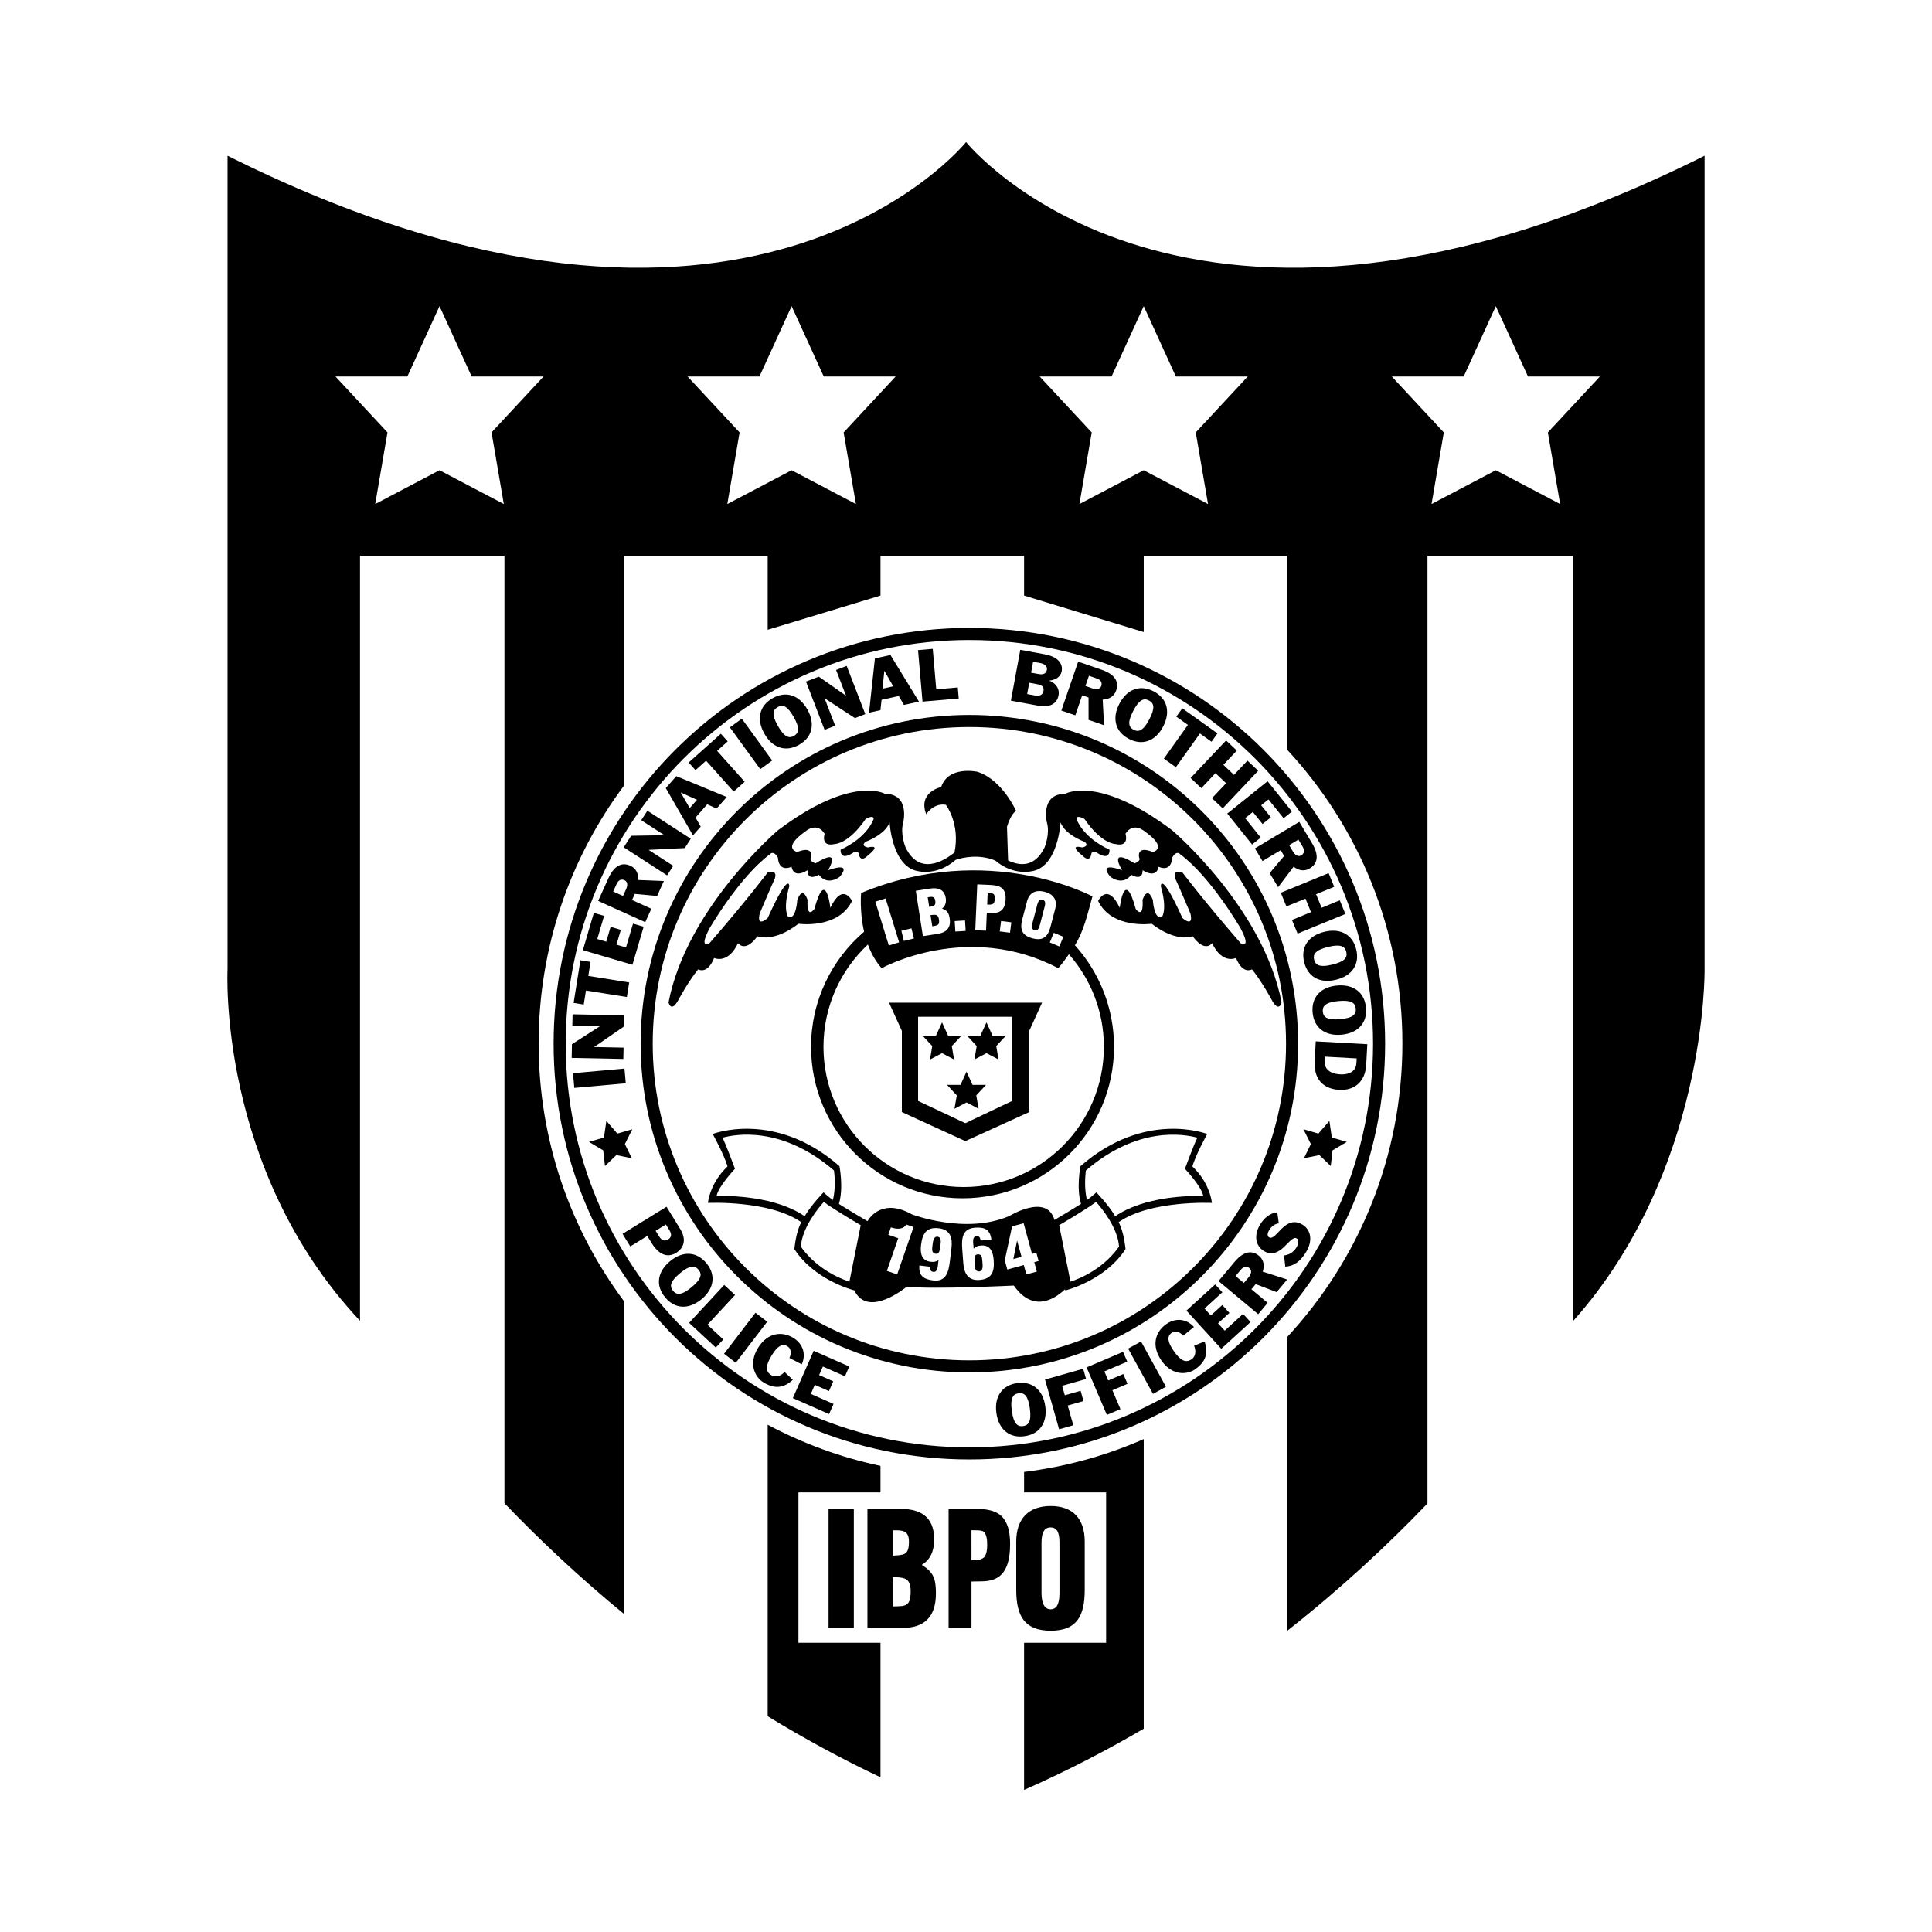 <?xml version="1.0" encoding="utf-8"?>
<!-- Generator: Adobe Illustrator 13.0.0, SVG Export Plug-In . SVG Version: 6.00 Build 14948)  -->
<!DOCTYPE svg PUBLIC "-//W3C//DTD SVG 1.0//EN" "http://www.w3.org/TR/2001/REC-SVG-20010904/DTD/svg10.dtd">
<svg version="1.0" id="Layer_1" xmlns="http://www.w3.org/2000/svg" xmlns:xlink="http://www.w3.org/1999/xlink" x="0px" y="0px"
	 width="192.756px" height="192.756px" viewBox="0 0 192.756 192.756" enable-background="new 0 0 192.756 192.756"
	 xml:space="preserve">
<g>
	<polygon fill-rule="evenodd" clip-rule="evenodd" fill="#FFFFFF" points="0,0 192.756,0 192.756,192.756 0,192.756 0,0 	"/>
	<path fill-rule="evenodd" clip-rule="evenodd" d="M156.951,131.77v0.016v0.012c13.4-15.018,13.117-35.086,13.117-35.086V15.538
		c-51.842,25.92-73.682-1.365-73.682-1.365s-21.841,27.285-73.683,1.365v81.173c0,0-1.033,19.879,13.216,35.066V55.442h14.41v94.535
		c3.39,3.537,7.368,7.309,11.938,11.057v-31.197c-5.356-7.18-8.528-16.088-8.528-25.734c0-9.648,3.171-18.555,8.528-25.737V55.442
		h14.325v7.39l11.255-3.411v-3.979h14.325v3.979l11.938,3.638v-7.618h14.324v19.376c7.125,7.687,11.484,17.976,11.484,29.284
		c0,11.307-4.359,21.596-11.484,29.283v29.314c5.438-4.277,10.096-8.641,13.984-12.697v-94.56h14.533v76.316
		C156.949,131.762,156.953,131.766,156.951,131.77L156.951,131.77z"/>
	<path fill-rule="evenodd" clip-rule="evenodd" d="M76.592,171.23c3.523,2.156,7.275,4.207,11.255,6.09V163.9h-8.186v-15.006h8.186
		v-2.643c-3.984-0.844-7.762-2.242-11.255-4.105V171.23L76.592,171.23z"/>
	<path fill-rule="evenodd" clip-rule="evenodd" d="M102.172,148.895h8.186V163.9h-8.186v14.682
		c4.223-1.865,8.203-3.926,11.938-6.109V143.58c-3.732,1.637-7.742,2.76-11.938,3.277V148.895L102.172,148.895z"/>
	<path fill-rule="evenodd" clip-rule="evenodd" d="M96.714,62.648c-22.909,0-41.481,18.572-41.481,41.481
		c0,22.91,18.572,41.482,41.481,41.482s41.481-18.572,41.481-41.482C138.195,81.22,119.623,62.648,96.714,62.648L96.714,62.648z"/>
	<path fill-rule="evenodd" clip-rule="evenodd" fill="#FFFFFF" d="M96.714,63.854c-22.243,0-40.275,18.032-40.275,40.275
		c0,22.244,18.032,40.275,40.275,40.275c22.245,0,40.276-18.031,40.276-40.275C136.99,81.886,118.959,63.854,96.714,63.854
		L96.714,63.854z"/>
	<path fill-rule="evenodd" clip-rule="evenodd" d="M96.714,71.33c-18.114,0-32.799,14.685-32.799,32.799
		c0,18.115,14.685,32.799,32.799,32.799s32.799-14.684,32.799-32.799C129.514,86.015,114.828,71.33,96.714,71.33L96.714,71.33z"/>
	<path fill-rule="evenodd" clip-rule="evenodd" fill="#FFFFFF" d="M96.714,72.536c-17.448,0-31.593,14.145-31.593,31.593
		c0,17.449,14.145,31.594,31.593,31.594s31.594-14.145,31.594-31.594C128.309,86.681,114.162,72.536,96.714,72.536L96.714,72.536z"
		/>
	<path fill-rule="evenodd" clip-rule="evenodd" d="M107.242,94.307c0.896-1.426,1.236-3.031,1.75-4.872
		c0,0-10.359-5.613-23.078-0.341c0,0-0.175,1.812,0.298,3.864c-3.238,2.772-5.293,6.887-5.293,11.483
		c0,8.348,6.767,15.113,15.113,15.113c8.346,0,15.114-6.766,15.114-15.113C111.146,100.543,109.668,96.988,107.242,94.307
		L107.242,94.307z"/>
	<path fill-rule="evenodd" clip-rule="evenodd" fill="#FFFFFF" d="M106.646,95.206c-0.592,0.844-1.064,1.392-1.064,1.392
		c-9.059-4.757-17.621,0-17.621,0c-0.624-0.708-1.063-1.53-1.372-2.364c-2.725,2.552-4.431,6.181-4.431,10.208
		c0,7.727,6.263,13.988,13.988,13.988c7.725,0,13.988-6.262,13.988-13.988C110.135,100.9,108.816,97.67,106.646,95.206
		L106.646,95.206z"/>
	<path fill-rule="evenodd" clip-rule="evenodd" d="M120.914,120.016c0,0-0.16-1.953-1.945-3.633
		c0.285-1.098,1.473-3.244,1.473-3.244s-6.197-2.434-12.646,3.211c0,0-0.428,2.158,0.053,3.768c-0.725,0.461-2.057,1.252-2.646,1.6
		c-0.762-2.699-4.508-0.393-4.508-0.393c-4.376,1.877-9.72-0.17-9.72-0.17c-2.827-1.588-4.14,0.201-4.428,0.682
		c-0.401-0.236-2.022-1.193-2.847-1.719c0.48-1.609,0.053-3.768,0.053-3.768c-6.451-5.645-12.647-3.211-12.647-3.211
		s1.187,2.146,1.473,3.244c-1.786,1.68-1.947,3.633-1.947,3.633s6.142-0.297,9.315,1.926c-0.542,0.936-0.693,2.682-0.693,2.682
		c1.952,3.012,5.633,4.027,5.984,4.119c1.38,2.85,5.225-0.369,5.225-0.369c2.615,0.285,10.687-0.113,10.687-0.113
		c2.025,2.898,4.309,1.143,5.107,0.367l0.023,0.123c0,0,3.963-0.963,6.014-4.127c0,0-0.152-1.746-0.693-2.682
		C114.773,119.719,120.914,120.016,120.914,120.016L120.914,120.016z"/>
	<polygon fill-rule="evenodd" clip-rule="evenodd" fill="#FFFFFF" points="43.85,30.544 47.057,37.565 54.229,37.565 49.04,43.145 
		50.265,50.288 43.85,46.916 37.435,50.289 38.66,43.145 33.469,37.565 40.642,37.565 43.85,30.544 	"/>
	<polygon fill-rule="evenodd" clip-rule="evenodd" fill="#FFFFFF" points="78.979,30.544 82.187,37.565 89.359,37.565 
		84.169,43.145 85.395,50.288 78.979,46.916 72.564,50.289 73.79,43.145 68.599,37.565 75.771,37.565 78.979,30.544 	"/>
	<polygon fill-rule="evenodd" clip-rule="evenodd" fill="#FFFFFF" points="114.109,30.544 117.316,37.565 124.488,37.565 
		119.299,43.145 120.525,50.288 114.109,46.916 107.693,50.289 108.92,43.145 103.729,37.565 110.9,37.565 114.109,30.544 	"/>
	<polygon fill-rule="evenodd" clip-rule="evenodd" fill="#FFFFFF" points="149.238,30.544 152.447,37.565 159.619,37.565 
		154.43,43.145 155.654,50.288 149.238,46.916 142.824,50.289 144.049,43.145 138.859,37.565 146.031,37.565 149.238,30.544 	"/>
	<polygon fill-rule="evenodd" clip-rule="evenodd" points="103.965,100.037 102.686,102.85 102.686,110.951 96.311,113.85 
		89.979,110.951 89.979,102.85 88.7,100.037 103.965,100.037 	"/>
	<polygon fill-rule="evenodd" clip-rule="evenodd" fill="#FFFFFF" points="91.599,101.443 91.599,109.842 96.311,112.059 
		100.979,109.842 100.979,101.443 91.599,101.443 	"/>
	<polygon fill-rule="evenodd" clip-rule="evenodd" points="93.986,102.004 94.587,103.32 95.933,103.32 94.959,104.365 
		95.189,105.705 93.986,105.074 92.784,105.705 93.013,104.367 92.04,103.32 93.385,103.32 93.986,102.004 	"/>
	<polygon fill-rule="evenodd" clip-rule="evenodd" points="60.497,111.832 61.592,113.1 63.086,112.664 62.344,114.143 
		63.034,115.557 61.492,115.244 60.36,116.336 60.181,114.773 58.761,113.926 60.255,113.49 60.497,111.832 	"/>
	<polygon fill-rule="evenodd" clip-rule="evenodd" points="132.633,111.832 131.537,113.1 130.043,112.664 130.785,114.143 
		130.096,115.557 131.637,115.244 132.77,116.336 132.949,114.773 134.369,113.926 132.875,113.49 132.633,111.832 	"/>
	<polygon fill-rule="evenodd" clip-rule="evenodd" points="98.42,102.004 99.021,103.32 100.365,103.32 99.393,104.365 
		99.623,105.705 98.42,105.074 97.217,105.705 97.447,104.367 96.474,103.32 97.819,103.32 98.42,102.004 	"/>
	<polygon fill-rule="evenodd" clip-rule="evenodd" points="96.431,106.92 97.032,108.236 98.377,108.236 97.403,109.283 
		97.633,110.623 96.431,109.99 95.228,110.623 95.458,109.283 94.484,108.236 95.829,108.236 96.431,106.92 	"/>
	<path fill-rule="evenodd" clip-rule="evenodd" fill="#FFFFFF" d="M71.495,119.322c0.165-0.953,1.83-2.711,1.83-2.711
		s-0.899-2.449-1.241-3.102c1.305-0.361,5.952-1.191,11.124,3.273c0.053,0.4,0.191,1.746-0.109,2.941
		c-0.33-0.221-0.936-0.758-0.936-0.758s-1.15,1.162-1.884,2.377C77.367,119.344,72.836,119.289,71.495,119.322L71.495,119.322z"/>
	<path fill-rule="evenodd" clip-rule="evenodd" fill="#FFFFFF" d="M84.746,127.873c-3.063-1.021-4.559-3.07-4.847-3.506
		c0.138-1.893,1.716-3.809,2.294-4.451c0.85,0.65,2.965,1.9,3.68,2.32L84.746,127.873L84.746,127.873z"/>
	<path fill-rule="evenodd" clip-rule="evenodd" fill="#FFFFFF" d="M111.268,121.344c-0.734-1.215-1.885-2.377-1.885-2.377
		s-0.605,0.537-0.936,0.758c-0.301-1.195-0.162-2.541-0.109-2.941c5.172-4.465,9.818-3.635,11.123-3.273
		c-0.342,0.652-1.24,3.102-1.24,3.102s1.666,1.758,1.83,2.711C118.711,119.289,114.18,119.344,111.268,121.344L111.268,121.344z"/>
	<path fill-rule="evenodd" clip-rule="evenodd" fill="#FFFFFF" d="M105.672,122.236c0.715-0.42,2.832-1.67,3.682-2.32
		c0.576,0.643,2.156,2.559,2.293,4.451c-0.289,0.436-1.783,2.484-4.848,3.506L105.672,122.236L105.672,122.236z"/>
	<path fill-rule="evenodd" clip-rule="evenodd" fill="#FFFFFF" d="M89.614,123.537l-0.986-0.342l0.256-0.74
		c0.52,0.186,1.219,0.248,1.534-0.285l0.728,0.252l-1.635,4.729l-1.025-0.354L89.614,123.537L89.614,123.537z"/>
	<path fill-rule="evenodd" clip-rule="evenodd" fill="#FFFFFF" d="M92.802,126.383c-0.025,0.266,0.012,0.475,0.317,0.512
		c0.434,0.051,0.441-0.537,0.476-0.83l0.041-0.338c-0.295,0.172-0.463,0.199-0.802,0.158c-0.921-0.109-1.034-0.891-0.942-1.656
		c0.136-1.145,0.526-1.832,1.779-1.684c1.138,0.137,1.377,0.947,1.257,1.963l-0.16,1.34c-0.125,1.057-0.381,2.055-1.654,1.904
		c-0.961-0.113-1.475-0.471-1.387-1.496L92.802,126.383L92.802,126.383z"/>
	<path fill-rule="evenodd" clip-rule="evenodd" d="M93.036,124.242c-0.037,0.311-0.128,0.795,0.305,0.846
		c0.413,0.049,0.429-0.438,0.463-0.721c0.038-0.318,0.192-0.924-0.275-0.98C93.109,123.338,93.069,123.971,93.036,124.242
		L93.036,124.242z"/>
	<path fill-rule="evenodd" clip-rule="evenodd" fill="#FFFFFF" d="M97.83,123.77c-0.026-0.264-0.104-0.463-0.41-0.439
		c-0.435,0.033-0.329,0.613-0.307,0.904l0.026,0.34c0.256-0.225,0.416-0.285,0.755-0.311c0.925-0.07,1.187,0.676,1.246,1.443
		c0.088,1.148-0.162,1.9-1.42,1.996c-1.142,0.088-1.535-0.662-1.612-1.682l-0.103-1.346c-0.081-1.061-0.023-2.092,1.254-2.189
		c0.965-0.074,1.539,0.176,1.65,1.201L97.83,123.77L97.83,123.77z"/>
	<path fill-rule="evenodd" clip-rule="evenodd" d="M98.033,126.154l-0.04-0.51c-0.021-0.266-0.122-0.523-0.441-0.5
		c-0.299,0.023-0.34,0.285-0.328,0.545l0.057,0.748c0.019,0.238,0.149,0.432,0.415,0.412
		C98.016,126.826,98.057,126.453,98.033,126.154L98.033,126.154z"/>
	<polygon fill-rule="evenodd" clip-rule="evenodd" fill="#FFFFFF" points="100.246,125.74 100.977,122.354 102.127,122.041 
		102.963,125.105 103.396,124.986 103.621,125.809 103.188,125.928 103.443,126.867 102.398,127.152 102.143,126.213 
		100.498,126.662 100.246,125.74 	"/>
	<polygon fill-rule="evenodd" clip-rule="evenodd" points="101.918,125.391 101.48,123.793 101.469,123.795 101.102,125.613 
		101.918,125.391 	"/>
	<polygon fill-rule="evenodd" clip-rule="evenodd" points="82.666,162.412 82.666,150.539 85.187,150.539 85.187,162.412 
		82.666,162.412 	"/>
	<path fill-rule="evenodd" clip-rule="evenodd" d="M86.545,162.412v-11.873h3.266c1.905,0,3.394,0.68,3.394,3.07
		c0,1.045-0.344,1.979-1.217,2.502v0.031c1.146,0.729,1.389,1.361,1.389,2.834c0,2.406-1.232,3.436-3.28,3.436H86.545
		L86.545,162.412z"/>
	<path fill-rule="evenodd" clip-rule="evenodd" fill="#FFFFFF" d="M89.066,160.273c1.261-0.031,1.79,0.064,1.79-1.535
		c0-1.377-0.716-1.346-1.79-1.393V160.273L89.066,160.273z"/>
	<path fill-rule="evenodd" clip-rule="evenodd" fill="#FFFFFF" d="M89.066,155.209c1.103-0.08,1.619,0,1.619-1.408
		c0-1.172-0.73-1.125-1.619-1.125V155.209L89.066,155.209z"/>
	<path fill-rule="evenodd" clip-rule="evenodd" d="M94.641,162.412v-11.873h2.71c0.881,0,2.153,0.096,2.79,0.982
		c0.531,0.727,0.635,1.613,0.635,2.58c0,1.281-0.246,2.723-1.283,3.307c-0.791,0.477-1.713,0.334-2.569,0.381v4.623H94.641
		L94.641,162.412z"/>
	<path fill-rule="evenodd" clip-rule="evenodd" fill="#FFFFFF" d="M96.923,155.652c0.428-0.016,0.921,0.047,1.284-0.301
		c0.234-0.316,0.285-0.791,0.285-1.203c0-0.459-0.039-1.156-0.428-1.377c-0.22-0.096-0.532-0.096-0.895-0.096h-0.246V155.652
		L96.923,155.652z"/>
	<path fill-rule="evenodd" clip-rule="evenodd" d="M108.223,158.629c0,2.674-0.844,4.066-3.395,4.066
		c-2.549,0-3.438-1.393-3.438-4.066v-4.828c0-2.279,1.232-3.547,3.438-3.547s3.395,1.268,3.395,3.547V158.629L108.223,158.629z"/>
	<path fill-rule="evenodd" clip-rule="evenodd" fill="#FFFFFF" d="M105.703,153.99c0-0.729-0.059-1.6-0.889-1.6
		c-0.803,0-0.902,0.871-0.902,1.6v4.875c0,0.682,0.1,1.693,0.916,1.693s0.875-1.012,0.875-1.693V153.99L105.703,153.99z"/>
	<path fill-rule="evenodd" clip-rule="evenodd" d="M116.951,82.841c-7.389-5.571-10.688-3.638-10.688-3.638
		c-2.5,0-1.818,2.842-1.818,2.842c0.342,1.137-0.227,2.501-0.227,2.501c-0.973,2.004-2.463,1.867-3.641,1.304l-0.111-3.351
		c0,0,0.34-1.25,0.908-1.591c0,0-1.363-3.112-3.864-3.908c0,0-2.885-0.64-3.609,1.521c0,0-2.345,0.498-1.493,2.714
		c0,0,0.725-1.151,1.961-0.938c0,0,1.448,1.873,0.861,4.758c-1.098,0.877-3.509,2.325-4.883-0.509c0,0-0.568-1.364-0.227-2.501
		c0,0,0.682-2.842-1.819-2.842c0,0-3.297-1.933-10.687,3.638c0,0-9.095,7.731-10.914,17.167c0,0,0.227,1.023,0.909-0.113
		c0,0,1.023-1.934,2.047-3.184c0,0,0.909,0.568,1.591-1.137c0,0,1.364,0.682,2.388-1.478c0,0,0.682,1.023,1.933-0.683
		c0,0,1.591,0.683,4.093-1.25c0,0,3.979,0.568,5.343-2.274c0,0-0.91-1.933-2.16,0.683c0,0-0.455-4.093-1.591,0.114
		c0,0-0.796,1.137-0.683-0.91c0,0-0.455-1.478-1.023,0c0,0-0.114,2.046-0.91,1.705c0,0-0.568-0.682,0.114-3.069
		c0,0,0-1.592-2.16,3.183c0,0-1.137,1.023-0.796-0.455c0,0,1.251-2.956,1.478-3.411c0,0,0.455-1.023-0.682-0.682
		c0,0-2.046,2.729-5.798,7.049c0,0-1.136,0.682,0-1.478c0,0,2.956-5.116,6.026-7.39c0,0,0.341-0.455,0.796,0.341
		c0,0,0,1.478,1.364,0.909c0,0,0.114,1.251,1.591,0.341c0,0-0.113,1.137,1.137,0.455c0,0,0.682,1.137,2.046,0.228
		c0,0,1.478-1.592-1.137-0.682c0,0,1.478-2.387-1.25-0.682c0,0-0.682-0.228-0.455-0.568c0,0,0.341-1.25-1.364-0.568
		c0,0-1.592-0.341,0.796-2.046c0,0,1.137-1.023,1.933,0.227c0,0-0.455,1.364,1.023,1.023c0,0,1.364,0,3.069-2.501
		c0,0,0.796-0.455,0.796,0c0,0-0.568,1.819-3.297,3.07c0,0-0.114,1.25,1.364,0.228c0,0,0.455-0.114,0.455,0.227
		c0,0,0.114,0.91,0.91,0.114c0,0,1.478-1.137,0-0.796c0,0-0.796-0.113-0.228-0.568c0,0,1.933-0.682,2.387-1.933
		c0,0,0.228,4.547,2.956,4.889c0,0,1.851,0.43,3.634-1.149c0.676-0.226,2.285-0.61,3.95,0.066c1.76,1.5,3.557,1.083,3.557,1.083
		c2.729-0.341,2.957-4.889,2.957-4.889c0.453,1.25,2.387,1.933,2.387,1.933c0.568,0.455-0.227,0.568-0.227,0.568
		c-1.479-0.341,0,0.796,0,0.796c0.795,0.796,0.908-0.114,0.908-0.114c0-0.341,0.455-0.227,0.455-0.227
		c1.479,1.023,1.365-0.228,1.365-0.228c-2.729-1.25-3.297-3.07-3.297-3.07c0-0.455,0.795,0,0.795,0
		c1.705,2.501,3.07,2.501,3.07,2.501c1.477,0.341,1.023-1.023,1.023-1.023c0.795-1.25,1.932-0.227,1.932-0.227
		c2.389,1.705,0.797,2.046,0.797,2.046c-1.707-0.682-1.365,0.568-1.365,0.568c0.227,0.341-0.455,0.568-0.455,0.568
		c-2.729-1.705-1.25,0.682-1.25,0.682c-2.615-0.91-1.137,0.682-1.137,0.682c1.363,0.91,2.047-0.228,2.047-0.228
		c1.25,0.682,1.137-0.455,1.137-0.455c1.477,0.91,1.592-0.341,1.592-0.341c1.363,0.569,1.363-0.909,1.363-0.909
		c0.455-0.796,0.797-0.341,0.797-0.341c3.068,2.274,6.025,7.39,6.025,7.39c1.137,2.16,0,1.478,0,1.478
		c-3.752-4.32-5.799-7.049-5.799-7.049c-1.137-0.341-0.682,0.682-0.682,0.682c0.227,0.455,1.477,3.411,1.477,3.411
		c0.342,1.478-0.795,0.455-0.795,0.455c-2.16-4.775-2.16-3.183-2.16-3.183c0.682,2.387,0.113,3.069,0.113,3.069
		c-0.795,0.341-0.908-1.705-0.908-1.705c-0.57-1.478-1.023,0-1.023,0c0.113,2.046-0.684,0.91-0.684,0.91
		c-1.137-4.207-1.592-0.114-1.592-0.114c-1.25-2.615-2.158-0.683-2.158-0.683c1.363,2.842,5.342,2.274,5.342,2.274
		c2.502,1.933,4.094,1.25,4.094,1.25c1.25,1.706,1.932,0.683,1.932,0.683c1.023,2.16,2.389,1.478,2.389,1.478
		c0.682,1.705,1.592,1.137,1.592,1.137c1.023,1.25,2.045,3.184,2.045,3.184c0.684,1.137,0.91,0.113,0.91,0.113
		C126.047,90.572,116.951,82.841,116.951,82.841L116.951,82.841z"/>
	<polygon fill-rule="evenodd" clip-rule="evenodd" points="57.299,108.539 57.168,107.072 62.302,106.611 62.434,108.078 
		57.299,108.539 	"/>
	<polygon fill-rule="evenodd" clip-rule="evenodd" points="57.035,105.547 57.063,104.176 59.835,102.398 59.835,102.385 
		57.102,102.33 57.125,101.197 62.279,101.303 62.256,102.408 59.295,104.447 59.294,104.461 62.213,104.521 62.189,105.652 
		57.035,105.547 	"/>
	<polygon fill-rule="evenodd" clip-rule="evenodd" points="58.461,98.822 58.238,100.225 57.229,100.062 57.906,95.807 
		58.916,95.968 58.693,97.368 62.774,98.018 62.542,99.473 58.461,98.822 	"/>
	<polygon fill-rule="evenodd" clip-rule="evenodd" points="58.152,94.8 59.248,91.079 60.269,91.378 59.589,93.688 60.485,93.952 
		60.92,92.473 61.94,92.773 61.505,94.252 62.454,94.531 63.155,92.15 64.215,92.462 63.098,96.256 58.152,94.8 	"/>
	<path fill-rule="evenodd" clip-rule="evenodd" d="M59.676,89.885l1.018-2.25c0.708-1.566,1.592-1.533,2.201-1.258
		c0.584,0.264,0.81,0.808,0.779,1.422l2.559,0.102l-0.674,1.491l-2.227-0.206l-0.275,0.609l1.926,0.871l-0.607,1.342L59.676,89.885
		L59.676,89.885z"/>
	<path fill-rule="evenodd" clip-rule="evenodd" fill="#FFFFFF" d="M62.16,89.391l0.315-0.696c0.174-0.385,0.133-0.74-0.172-0.878
		c-0.298-0.135-0.596-0.038-0.785,0.379l-0.34,0.752L62.16,89.391L62.16,89.391z"/>
	<polygon fill-rule="evenodd" clip-rule="evenodd" points="62.226,84.537 62.971,83.386 66.263,83.332 66.271,83.32 63.975,81.834 
		64.59,80.884 68.918,83.686 68.317,84.613 64.726,84.791 64.719,84.802 67.169,86.388 66.554,87.338 62.226,84.537 	"/>
	<polygon fill-rule="evenodd" clip-rule="evenodd" points="66.425,78.628 67.475,77.437 72.51,79.519 71.496,80.67 70.557,80.251 
		69.394,81.571 69.91,82.47 69.139,83.345 66.425,78.628 	"/>
	<polygon fill-rule="evenodd" clip-rule="evenodd" fill="#FFFFFF" points="68.812,80.622 69.538,79.798 67.931,79.074 
		67.922,79.084 68.812,80.622 	"/>
	<polygon fill-rule="evenodd" clip-rule="evenodd" points="70.446,75.896 69.388,76.84 68.707,76.078 71.92,73.207 72.602,73.969 
		71.544,74.915 74.297,77.996 73.199,78.977 70.446,75.896 	"/>
	<polygon fill-rule="evenodd" clip-rule="evenodd" points="72.819,72.57 74.011,71.704 77.044,75.875 75.853,76.741 72.819,72.57 	
		"/>
	<path fill-rule="evenodd" clip-rule="evenodd" d="M79.725,74.307c-1.333,0.759-2.649,0.322-3.462-1.106
		c-0.812-1.429-0.516-2.783,0.818-3.541c1.334-0.759,2.649-0.323,3.462,1.106C81.355,72.194,81.059,73.548,79.725,74.307
		L79.725,74.307z"/>
	<path fill-rule="evenodd" clip-rule="evenodd" fill="#FFFFFF" d="M77.614,72.432c0.685,1.203,1.166,1.235,1.604,0.986
		c0.433-0.246,0.657-0.68-0.028-1.883c-0.647-1.138-1.106-1.27-1.604-0.986C77.071,70.842,76.997,71.347,77.614,72.432
		L77.614,72.432z"/>
	<polygon fill-rule="evenodd" clip-rule="evenodd" points="80.412,68.002 81.691,67.508 84.388,69.399 84.401,69.395 83.416,66.842 
		84.473,66.435 86.33,71.247 85.298,71.645 82.287,69.677 82.274,69.682 83.326,72.406 82.269,72.813 80.412,68.002 	"/>
	<polygon fill-rule="evenodd" clip-rule="evenodd" points="87.29,65.693 88.841,65.349 91.683,69.999 90.185,70.331 89.672,69.439 
		87.955,69.82 87.841,70.851 86.704,71.104 87.29,65.693 	"/>
	<polygon fill-rule="evenodd" clip-rule="evenodd" fill="#FFFFFF" points="88.044,68.711 89.115,68.473 88.245,66.941 
		88.231,66.944 88.044,68.711 	"/>
	<polygon fill-rule="evenodd" clip-rule="evenodd" points="91.593,64.862 93.061,64.735 93.41,68.772 95.558,68.587 95.653,69.688 
		92.038,70.001 91.593,64.862 	"/>
	<path fill-rule="evenodd" clip-rule="evenodd" d="M101.795,64.831l2.475,0.457c1.146,0.212,1.811,0.833,1.654,1.679
		c-0.113,0.604-0.662,0.877-1.221,0.934l-0.002,0.013c0.611,0.252,1.037,0.768,0.91,1.458c-0.121,0.651-0.621,1.294-2.098,1.021
		l-2.656-0.491L101.795,64.831L101.795,64.831z"/>
	<path fill-rule="evenodd" clip-rule="evenodd" fill="#FFFFFF" d="M102.479,69.245l0.818,0.151c0.355,0.065,0.734-0.031,0.809-0.434
		c0.084-0.456-0.191-0.618-0.602-0.693l-0.818-0.151L102.479,69.245L102.479,69.245z"/>
	<path fill-rule="evenodd" clip-rule="evenodd" fill="#FFFFFF" d="M102.871,67.111l0.738,0.136c0.369,0.068,0.76,0.022,0.838-0.407
		c0.078-0.416-0.287-0.615-0.637-0.68l-0.738-0.136L102.871,67.111L102.871,67.111z"/>
	<path fill-rule="evenodd" clip-rule="evenodd" d="M107.57,66.013l2.334,0.805c1.625,0.56,1.674,1.442,1.455,2.075
		c-0.207,0.606-0.729,0.881-1.344,0.907l0.137,2.558l-1.547-0.534l-0.002-2.236l-0.633-0.218l-0.688,1.999l-1.393-0.479
		L107.57,66.013L107.57,66.013z"/>
	<path fill-rule="evenodd" clip-rule="evenodd" fill="#FFFFFF" d="M108.291,68.44l0.723,0.249c0.4,0.138,0.75,0.064,0.859-0.252
		c0.105-0.31-0.018-0.597-0.449-0.746l-0.781-0.269L108.291,68.44L108.291,68.44z"/>
	<path fill-rule="evenodd" clip-rule="evenodd" d="M112.625,73.716c-1.359-0.71-1.703-2.052-0.943-3.509
		c0.762-1.456,2.061-1.938,3.42-1.228s1.705,2.053,0.943,3.509C115.283,73.945,113.984,74.427,112.625,73.716L112.625,73.716z"/>
	<path fill-rule="evenodd" clip-rule="evenodd" fill="#FFFFFF" d="M113.061,70.928c-0.643,1.227-0.408,1.648,0.039,1.882
		c0.439,0.231,0.926,0.185,1.568-1.042c0.605-1.16,0.467-1.617-0.041-1.882C114.102,69.611,113.639,69.822,113.061,70.928
		L113.061,70.928z"/>
	<polygon fill-rule="evenodd" clip-rule="evenodd" points="118.518,72.324 117.361,71.5 117.957,70.668 121.465,73.171 
		120.871,74.003 119.717,73.18 117.316,76.545 116.117,75.689 118.518,72.324 	"/>
	<polygon fill-rule="evenodd" clip-rule="evenodd" points="122.326,73.874 123.398,74.885 122.055,76.309 123.115,77.311 
		124.459,75.888 125.531,76.899 121.99,80.649 120.918,79.637 122.328,78.144 121.268,77.142 119.857,78.635 118.785,77.623 
		122.326,73.874 	"/>
	<polygon fill-rule="evenodd" clip-rule="evenodd" points="126.465,77.943 128.895,80.969 128.066,81.636 126.557,79.758 
		125.828,80.344 126.795,81.546 125.965,82.212 124.998,81.01 124.229,81.63 125.783,83.566 124.922,84.258 122.443,81.173 
		126.465,77.943 	"/>
	<path fill-rule="evenodd" clip-rule="evenodd" d="M129.629,81.999l1.268,2.119c0.883,1.476,0.352,2.183-0.223,2.526
		c-0.551,0.33-1.125,0.205-1.613-0.172l-1.543,2.044l-0.842-1.405l1.441-1.712l-0.344-0.574l-1.814,1.085l-0.758-1.264
		L129.629,81.999L129.629,81.999z"/>
	<path fill-rule="evenodd" clip-rule="evenodd" fill="#FFFFFF" d="M128.617,84.321l0.393,0.656c0.217,0.363,0.531,0.532,0.818,0.36
		c0.281-0.168,0.371-0.469,0.137-0.861l-0.424-0.708L128.617,84.321L128.617,84.321z"/>
	<polygon fill-rule="evenodd" clip-rule="evenodd" points="132.555,87.112 133.115,88.475 131.305,89.219 131.859,90.568 
		133.67,89.824 134.229,91.187 129.461,93.146 128.9,91.784 130.799,91.003 130.246,89.654 128.346,90.434 127.787,89.071 
		132.555,87.112 	"/>
	<path fill-rule="evenodd" clip-rule="evenodd" d="M130.117,95.994c-0.365-1.491,0.414-2.637,2.012-3.028
		c1.596-0.391,2.816,0.265,3.182,1.755c0.367,1.491-0.414,2.637-2.01,3.027C131.703,98.141,130.482,97.484,130.117,95.994
		L130.117,95.994z"/>
	<path fill-rule="evenodd" clip-rule="evenodd" fill="#FFFFFF" d="M132.498,94.476c-1.344,0.33-1.508,0.784-1.387,1.274
		c0.119,0.484,0.475,0.818,1.818,0.488c1.273-0.312,1.523-0.718,1.389-1.274C134.176,94.388,133.711,94.179,132.498,94.476
		L132.498,94.476z"/>
	<path fill-rule="evenodd" clip-rule="evenodd" d="M130.961,101.023c-0.141-1.529,0.799-2.547,2.436-2.697s2.748,0.68,2.889,2.207
		c0.141,1.529-0.801,2.547-2.438,2.697S131.102,102.551,130.961,101.023L130.961,101.023z"/>
	<path fill-rule="evenodd" clip-rule="evenodd" fill="#FFFFFF" d="M133.539,99.875c-1.379,0.127-1.605,0.553-1.561,1.055
		c0.047,0.496,0.348,0.879,1.727,0.752c1.305-0.119,1.613-0.484,1.561-1.055C135.211,100.037,134.783,99.76,133.539,99.875
		L133.539,99.875z"/>
	<path fill-rule="evenodd" clip-rule="evenodd" d="M136.418,104.18l-0.113,2.076c-0.094,1.715-1.234,2.561-2.684,2.48
		c-1.15-0.062-2.578-0.654-2.455-2.893l0.107-1.947L136.418,104.18L136.418,104.18z"/>
	<path fill-rule="evenodd" clip-rule="evenodd" fill="#FFFFFF" d="M132.172,105.42l-0.021,0.389
		c-0.039,0.693,0.357,1.311,1.562,1.377c0.791,0.043,1.568-0.221,1.619-1.127l0.025-0.463L132.172,105.42L132.172,105.42z"/>
	<path fill-rule="evenodd" clip-rule="evenodd" d="M66.498,120.398l1.349,2.189c0.866,1.406,0.041,2.146-0.383,2.406
		c-0.668,0.412-1.578,0.443-2.454-0.979l-0.433-0.703l-1.695,1.045l-0.773-1.254L66.498,120.398L66.498,120.398z"/>
	<path fill-rule="evenodd" clip-rule="evenodd" fill="#FFFFFF" d="M65.413,122.797l0.333,0.541c0.232,0.402,0.56,0.545,0.897,0.338
		c0.417-0.258,0.347-0.607,0.146-0.934l-0.354-0.574L65.413,122.797L65.413,122.797z"/>
	<path fill-rule="evenodd" clip-rule="evenodd" d="M66.361,129.438c-0.98-1.18-0.781-2.551,0.483-3.602
		c1.264-1.049,2.649-0.994,3.629,0.186c0.98,1.182,0.781,2.553-0.483,3.602C68.726,130.674,67.341,130.619,66.361,129.438
		L66.361,129.438z"/>
	<path fill-rule="evenodd" clip-rule="evenodd" fill="#FFFFFF" d="M67.838,127.033c-1.065,0.885-1.013,1.363-0.69,1.752
		c0.318,0.383,0.784,0.527,1.849-0.357c1.007-0.836,1.056-1.311,0.69-1.752C69.308,126.219,68.797,126.234,67.838,127.033
		L67.838,127.033z"/>
	<polygon fill-rule="evenodd" clip-rule="evenodd" points="72.255,128.199 73.336,129.199 70.583,132.172 72.166,133.637 
		71.415,134.447 68.752,131.982 72.255,128.199 	"/>
	<polygon fill-rule="evenodd" clip-rule="evenodd" points="75.373,130.973 76.543,131.867 73.411,135.965 72.24,135.068 
		75.373,130.973 	"/>
	<path fill-rule="evenodd" clip-rule="evenodd" d="M78.76,135.486c0.2-0.422,0.214-0.916-0.205-1.172
		c-0.489-0.297-0.985-0.033-1.563,0.916c-0.6,0.984-0.667,1.59-0.038,1.973c0.454,0.277,0.987,0.043,1.327-0.316l0.819,0.779
		c-0.932,0.859-1.851,0.914-2.922,0.262c-0.85-0.518-1.528-1.842-0.563-3.426c0.987-1.617,2.46-1.678,3.525-1.027
		c1.1,0.67,1.251,1.785,0.849,2.641L78.76,135.486L78.76,135.486z"/>
	<polygon fill-rule="evenodd" clip-rule="evenodd" points="81.182,134.773 84.731,136.34 84.302,137.312 82.1,136.342 
		81.723,137.195 83.132,137.818 82.703,138.791 81.293,138.168 80.895,139.072 83.165,140.074 82.719,141.086 79.102,139.49 
		81.182,134.773 	"/>
	<path fill-rule="evenodd" clip-rule="evenodd" d="M102.217,143.291c-1.52,0.213-2.58-0.68-2.807-2.307
		c-0.227-1.629,0.549-2.777,2.068-2.988c1.521-0.213,2.582,0.68,2.809,2.309C104.514,141.932,103.738,143.08,102.217,143.291
		L102.217,143.291z"/>
	<path fill-rule="evenodd" clip-rule="evenodd" fill="#FFFFFF" d="M100.949,140.77c0.191,1.371,0.627,1.578,1.127,1.51
		c0.494-0.07,0.861-0.389,0.67-1.762c-0.18-1.297-0.559-1.588-1.125-1.508C101.033,139.092,100.777,139.533,100.949,140.77
		L100.949,140.77z"/>
	<polygon fill-rule="evenodd" clip-rule="evenodd" points="104.262,137.639 108.068,136.561 108.357,137.584 105.969,138.26 
		106.236,139.205 107.812,138.76 108.102,139.783 106.527,140.229 107.084,142.197 105.666,142.6 104.262,137.639 	"/>
	<polygon fill-rule="evenodd" clip-rule="evenodd" points="108.41,136.426 112.047,134.875 112.465,135.852 110.182,136.826 
		110.566,137.729 112.072,137.088 112.49,138.066 110.984,138.707 111.787,140.59 110.432,141.166 108.41,136.426 	"/>
	<polygon fill-rule="evenodd" clip-rule="evenodd" points="112.551,134.551 113.842,133.842 116.328,138.357 115.037,139.068 
		112.551,134.551 	"/>
	<path fill-rule="evenodd" clip-rule="evenodd" d="M118.047,133.266c-0.305-0.354-0.752-0.564-1.154-0.285
		c-0.471,0.328-0.428,0.889,0.207,1.801c0.658,0.945,1.188,1.25,1.791,0.83c0.436-0.305,0.438-0.887,0.244-1.342l1.043-0.436
		c0.412,1.199,0.092,2.062-0.938,2.779c-0.816,0.57-2.301,0.656-3.361-0.865c-1.084-1.555-0.545-2.928,0.479-3.641
		c1.059-0.736,2.139-0.426,2.76,0.287L118.047,133.266L118.047,133.266z"/>
	<polygon fill-rule="evenodd" clip-rule="evenodd" points="118.371,130.76 121.238,128.145 121.955,128.932 120.176,130.553 
		120.807,131.244 121.945,130.205 122.662,130.99 121.523,132.029 122.189,132.76 124.023,131.088 124.768,131.902 121.846,134.568 
		118.371,130.76 	"/>
	<path fill-rule="evenodd" clip-rule="evenodd" d="M121.572,127.814l1.582-1.895c1.102-1.32,1.945-1.051,2.457-0.623
		c0.492,0.41,0.564,0.994,0.371,1.578l2.438,0.783l-1.049,1.258l-2.092-0.795l-0.428,0.512l1.623,1.355l-0.943,1.131
		L121.572,127.814L121.572,127.814z"/>
	<path fill-rule="evenodd" clip-rule="evenodd" fill="#FFFFFF" d="M124.098,128.004l0.49-0.586c0.27-0.324,0.326-0.678,0.07-0.893
		c-0.252-0.211-0.566-0.197-0.859,0.154l-0.527,0.633L124.098,128.004L124.098,128.004z"/>
	<path fill-rule="evenodd" clip-rule="evenodd" d="M127.586,122.051c-0.428,0.07-0.719,0.293-0.955,0.676
		c-0.193,0.312-0.217,0.596-0.014,0.721c0.707,0.438,1.57-2.355,3.357-1.25c0.725,0.449,1.102,1.484,0.307,2.766
		c-0.484,0.783-1.096,1.357-2.051,1.408l-0.119-1.115c0.506-0.064,0.939-0.324,1.217-0.771c0.305-0.492,0.236-0.809,0.045-0.928
		c-0.668-0.412-1.625,2.275-3.285,1.248c-0.857-0.531-1-1.607-0.352-2.656c0.381-0.615,0.955-1.125,1.699-1.201L127.586,122.051
		L127.586,122.051z"/>
	<polygon fill-rule="evenodd" clip-rule="evenodd" fill="#FFFFFF" points="88.678,94.333 87.33,89.956 88.357,89.639 89.706,94.017 
		88.678,94.333 	"/>
	<polygon fill-rule="evenodd" clip-rule="evenodd" fill="#FFFFFF" points="90.181,93.878 89.932,92.864 90.934,92.618 
		91.183,93.632 90.181,93.878 	"/>
	<path fill-rule="evenodd" clip-rule="evenodd" fill="#FFFFFF" d="M92.078,93.4l-0.708-4.526l1.375-0.215
		c0.803-0.125,1.471,0.036,1.614,0.947c0.062,0.398-0.027,0.777-0.364,1.034l0.002,0.012c0.526,0.203,0.666,0.428,0.754,0.989
		c0.144,0.917-0.314,1.391-1.177,1.525L92.078,93.4L92.078,93.4z"/>
	<path fill-rule="evenodd" clip-rule="evenodd" d="M93.013,92.419c0.529-0.095,0.758-0.094,0.662-0.704
		c-0.082-0.525-0.381-0.466-0.837-0.413L93.013,92.419L93.013,92.419z"/>
	<path fill-rule="evenodd" clip-rule="evenodd" d="M92.71,90.488c0.46-0.103,0.682-0.106,0.598-0.644
		c-0.07-0.446-0.375-0.38-0.749-0.322L92.71,90.488L92.71,90.488z"/>
	<polygon fill-rule="evenodd" clip-rule="evenodd" fill="#FFFFFF" points="95.315,92.942 95.25,91.9 96.281,91.836 96.345,92.878 
		95.315,92.942 	"/>
	<path fill-rule="evenodd" clip-rule="evenodd" fill="#FFFFFF" d="M97.303,92.809l0.198-4.576l1.274,0.055
		c0.416,0.018,1.012,0.081,1.297,0.435c0.236,0.292,0.271,0.635,0.256,1.008c-0.021,0.494-0.162,1.044-0.66,1.249
		c-0.381,0.167-0.811,0.093-1.215,0.094l-0.076,1.782L97.303,92.809L97.303,92.809z"/>
	<path fill-rule="evenodd" clip-rule="evenodd" d="M98.49,90.25c0.201,0.003,0.432,0.037,0.607-0.089
		c0.115-0.117,0.148-0.299,0.154-0.458c0.008-0.177,0.002-0.446-0.178-0.54c-0.102-0.041-0.248-0.047-0.42-0.055l-0.115-0.005
		L98.49,90.25L98.49,90.25z"/>
	<polygon fill-rule="evenodd" clip-rule="evenodd" fill="#FFFFFF" points="99.744,92.927 99.877,91.891 100.9,92.022 
		100.768,93.058 99.744,92.927 	"/>
	<path fill-rule="evenodd" clip-rule="evenodd" fill="#FFFFFF" d="M104.809,92.467c-0.262,0.999-0.746,1.427-1.797,1.152
		c-1.051-0.275-1.281-0.891-1.02-1.889l0.471-1.801c0.223-0.851,0.854-1.19,1.764-0.952c0.91,0.238,1.275,0.839,1.053,1.689
		L104.809,92.467L104.809,92.467z"/>
	<path fill-rule="evenodd" clip-rule="evenodd" d="M104.223,90.465c0.07-0.272,0.131-0.603-0.211-0.692
		c-0.33-0.087-0.457,0.228-0.527,0.499l-0.477,1.819c-0.066,0.254-0.125,0.643,0.213,0.731c0.336,0.088,0.459-0.284,0.525-0.538
		L104.223,90.465L104.223,90.465z"/>
	<polygon fill-rule="evenodd" clip-rule="evenodd" fill="#FFFFFF" points="104.736,94.029 105.139,93.066 106.09,93.465 
		105.688,94.428 104.736,94.029 	"/>
</g>
</svg>
